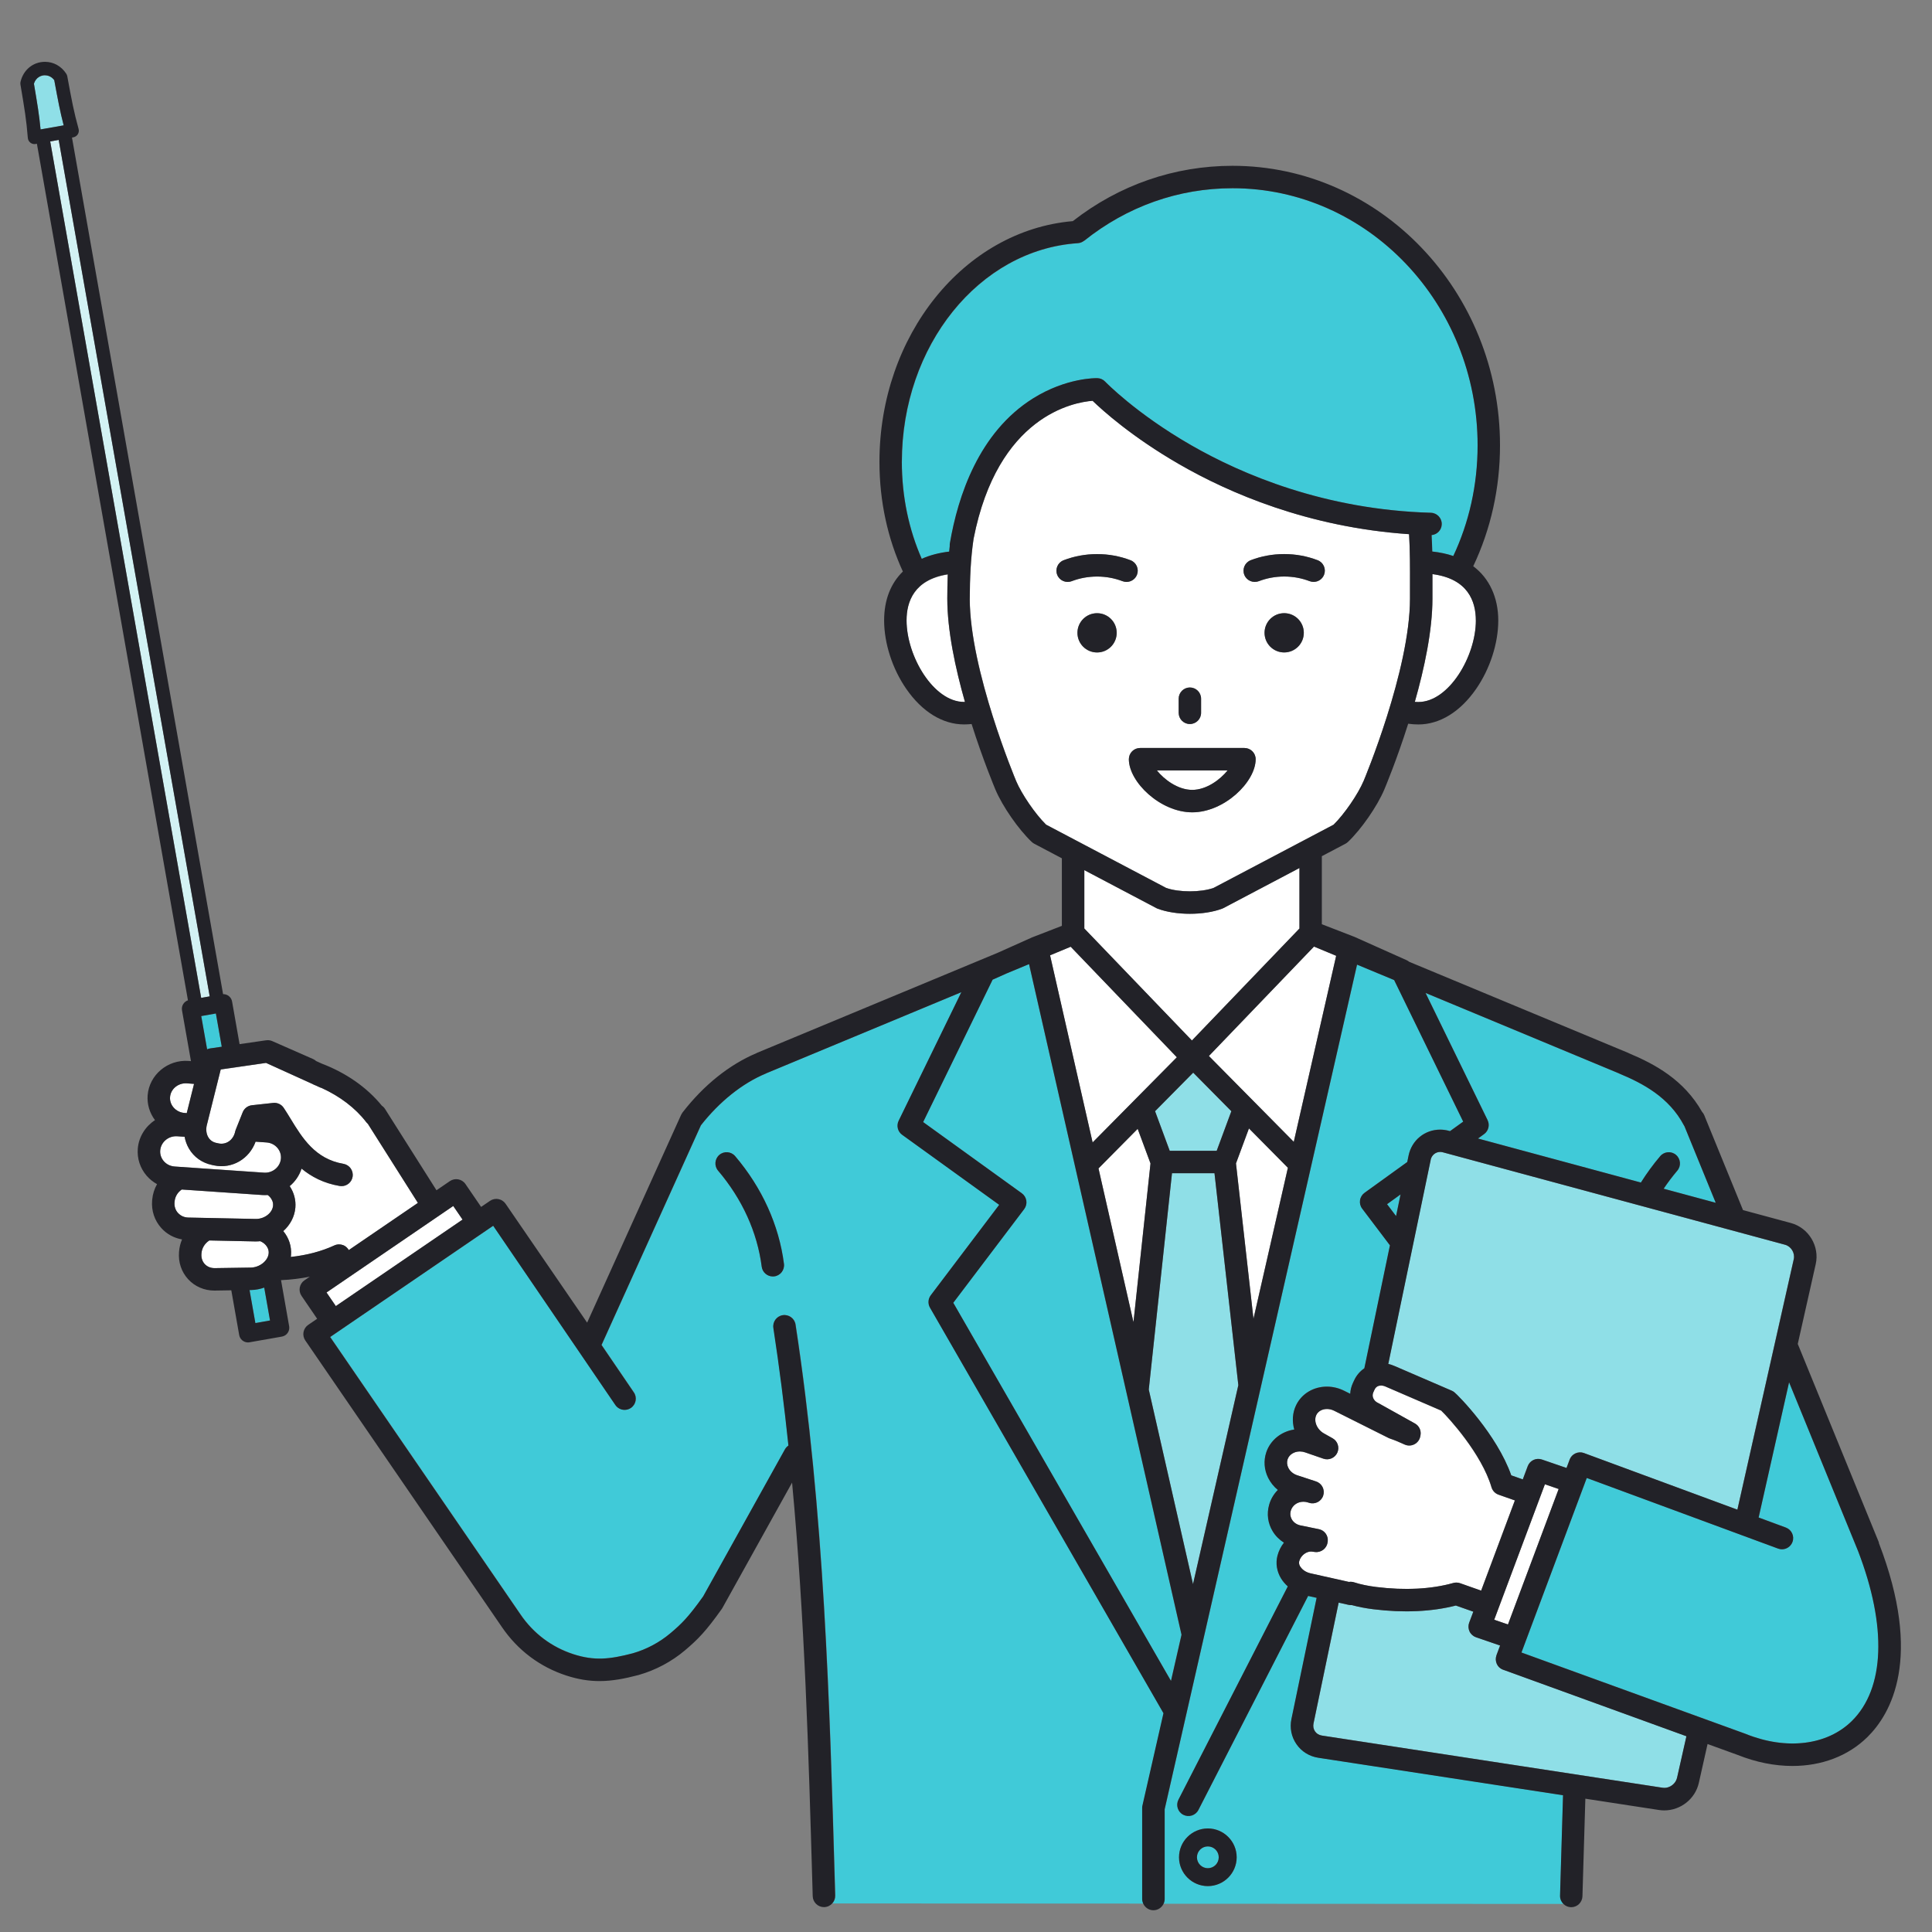 <?xml version="1.0" encoding="UTF-8"?>
<svg id="_レイヤー_1" data-name="レイヤー 1" xmlns="http://www.w3.org/2000/svg" viewBox="0 0 500 500">
  <rect x="0" y="0" width="500" height="500" fill="#808080" stroke="none"/>
  <path d="M95.21,290.86c-.15-.13-.29-.28-.42-.44-2.83-3.67-6.83-6.69-11.53-8.83-.15-.04-.29-.09-.43-.15l-1.18-.54c-.18-.07-.36-.15-.54-.22v-.03s-12.26-5.56-12.26-5.56l-11.72,1.7-3.64,14.57c-.21,1.08-.07,2.12.41,2.95.46.79,1.2,1.31,2.13,1.5l.56.12c1.99.41,3.83-.91,4.28-3.08.03-.16.08-.33.15-.48l1.8-4.51c.4-1,1.31-1.69,2.38-1.81l5.5-.6c1.07-.12,2.12.37,2.73,1.27.61.91,1.19,1.86,1.81,2.88,2.96,4.86,6.32,10.37,13.64,11.61,1.58.27,2.64,1.77,2.38,3.35-.24,1.42-1.47,2.42-2.86,2.42-.16,0-.32-.01-.49-.04-4.14-.7-7.31-2.39-9.86-4.49-.57,1.79-1.65,3.35-3.07,4.53,1.11,1.66,1.63,3.59,1.47,5.55-.2,2.39-1.37,4.53-3.13,6.09,1.47,1.78,2.18,3.98,2,6.23-.01.15-.04.3-.06.46,4.11-.44,7.95-1.45,11.27-2.98.39-.18.8-.27,1.22-.27.34,0,.68.06,1.01.18.65.24,1.18.71,1.52,1.31l17.89-12.21-12.95-20.46Z" style="fill: #fff; stroke-width: 0px;"/>
  <rect x="82.25" y="322.93" width="39.71" height="4.27" transform="translate(-165.57 114.25) rotate(-34.34)" style="fill: #fff; stroke-width: 0px;"/>
  <rect x="32.51" y="34.69" width="2.24" height="225.07" transform="translate(-25.05 8.08) rotate(-10)" style="fill: #d3f2f4; stroke-width: 0px;"/>
  <path d="M64.59,333.86l1.51,8.55,3.79-.67-1.5-8.51c-1.08.38-2.22.6-3.41.62h-.39Z" style="fill: #40cad8; stroke-width: 0px;"/>
  <path d="M55.87,262.29l-3.79.67,1.52,8.6c.24-.11.5-.19.77-.23l3.02-.44-1.52-8.6Z" style="fill: #40cad8; stroke-width: 0px;"/>
  <path d="M10.5,33.5l5.98-1.05c-.94-3.64-1.45-6.36-2.44-11.71-.82-1.08-1.85-1.25-2.42-1.25-1.02,0-2.34.58-2.84,2.18.91,5.38,1.36,8.1,1.72,11.84Z" style="fill: #8fdfe7; stroke-width: 0px;"/>
  <path d="M64.89,328.05c2.31-.04,4.48-1.76,4.64-3.69.08-.96-.36-1.68-.74-2.12-.38-.44-.88-.78-1.44-1.02-.37.04-.74.06-1.12.06h-.22s-11.83-.25-11.83-.25c-1.11.7-1.91,1.9-2.03,3.26l-.02.21c-.08,1.01.22,1.95.85,2.63.63.68,1.53,1.06,2.54,1.06h.06l9.31-.14Z" style="fill: #fff; stroke-width: 0px;"/>
  <path d="M66.23,315.47c2.25,0,4.28-1.58,4.43-3.44.08-.97-.36-1.72-.75-2.17-.19-.22-.4-.41-.64-.59-.23.02-.46.03-.69.03s-.46,0-.69-.02l-20.85-1.43c-1.03.68-1.75,1.81-1.86,3.11l-.02.21c-.09,1.04.23,2.02.9,2.76.67.74,1.61,1.16,2.65,1.18l17.5.36Z" style="fill: #fff; stroke-width: 0px;"/>
  <path d="M68.29,303.48c2.27.16,4.23-1.51,4.4-3.66.08-1-.24-1.99-.92-2.77-.71-.82-1.7-1.31-2.79-1.39l-2.85-.2c-1.62,4.47-6.08,7.11-10.74,6.14l-.56-.12c-2.55-.53-4.67-2.04-5.96-4.26-.54-.93-.91-1.96-1.11-3.03l-1.91-.13c-.1,0-.19-.01-.29-.01-2.14,0-3.95,1.61-4.11,3.67-.08,1,.24,1.99.91,2.77.71.82,1.7,1.31,2.79,1.39l23.13,1.59Z" style="fill: #fff; stroke-width: 0px;"/>
  <path d="M44.01,283.91c-.08.97.24,1.93.9,2.7.71.83,1.72,1.34,2.84,1.42l.58.04,1.89-7.56-1.84-.14c-.11,0-.21-.01-.32-.01-2.11,0-3.89,1.56-4.05,3.55Z" style="fill: #fff; stroke-width: 0px;"/>
  <path d="M403.76,490.57l.07-2.45c.22-7.8.45-15.65.7-23.53l-63.33-9.7c-2.32-.36-4.33-1.6-5.65-3.5-1.32-1.9-1.79-4.22-1.31-6.52l6.52-31.37-2.2-.49-28.39,55.38c-.73,1.43-2.48,1.99-3.91,1.26-1.43-.73-1.99-2.48-1.26-3.91l28.3-55.2c-.68-.6-1.27-1.29-1.74-2.05-1.12-1.83-1.45-3.94-.93-5.92.32-1.24.9-2.37,1.67-3.35-1.18-.74-2.18-1.74-2.9-2.92-1.27-2.08-1.6-4.52-.93-6.88.42-1.48,1.21-2.79,2.25-3.84-1.04-.85-1.89-1.9-2.49-3.1-1.06-2.12-1.23-4.49-.49-6.68,1.07-3.13,3.88-5.36,7.23-5.86-.59-2.09-.48-4.32.48-6.3,1.44-2.96,4.49-4.8,7.97-4.8,1.53,0,3.07.37,4.46,1.07l1.57.78c.06-.96.29-1.91.71-2.82l.32-.68c.6-1.29,1.51-2.34,2.63-3.1l6.62-31.82-7.18-9.49c-.47-.62-.67-1.41-.56-2.18.12-.77.54-1.47,1.17-1.92l11.05-7.97.35-1.7c.82-3.93,4.17-6.68,8.16-6.68.75,0,1.5.1,2.23.3l.33.09,3.41-2.46-17.87-36.64-9.6-3.99-49.79,218.59v23.23c0,.45-.11.86-.29,1.24h8.67s94.82.05,94.82.05c-.56-.55-.91-1.31-.88-2.16ZM312.59,488.13c-4.12,0-7.46-3.35-7.46-7.46s3.35-7.46,7.46-7.46,7.46,3.35,7.46,7.46-3.35,7.46-7.46,7.46Z" style="fill: #40cad8; stroke-width: 0px;"/>
  <path d="M384.08,293.52l-1.57,1.14,42.16,11.39c1.48-2.36,3.14-4.65,5-6.83,1.04-1.22,2.87-1.37,4.09-.33,1.22,1.04,1.37,2.87.33,4.09-1.28,1.51-2.45,3.06-3.53,4.67l13.48,3.64-8.09-19.8c-.05-.08-.11-.16-.15-.25-3.84-7.27-10.6-10.85-16.7-13.38-.05-.02-.1-.06-.15-.08l-50.01-20.8,16.06,32.92c.62,1.27.23,2.8-.91,3.63Z" style="fill: #40cad8; stroke-width: 0px;"/>
  <polygon points="361.3 314.72 362.47 309.12 358.97 311.64 361.3 314.72" style="fill: #40cad8; stroke-width: 0px;"/>
  <path d="M295.64,467.88c0-.22.02-.43.07-.64l5.44-23.88-60.43-104.96c-.58-1.01-.5-2.27.2-3.2l17.71-23.41-25.11-18.12c-1.15-.83-1.53-2.36-.91-3.63l16.23-33.28-50.49,20.99c-.05.02-.1.06-.15.08-6.03,2.51-11.97,7.26-16.77,13.39l-25.71,56.84,8.36,12.27c.9,1.32.56,3.13-.76,4.03-.5.34-1.07.5-1.63.5-.93,0-1.84-.44-2.4-1.27l-31.61-46.38-42.19,28.79,49.29,71.85c3.33,4.88,8.04,8.42,13.63,10.23,5.47,1.78,9.49,1.32,15.41-.23,3.55-1.02,6.92-2.81,9.75-5.21,2.86-2.42,4.64-4.16,8.45-9.51l21.17-38.07c.23-.41.54-.73.9-.97-1.08-10.17-2.36-20.33-3.9-30.43-.24-1.58.85-3.07,2.43-3.31,1.58-.24,3.07.85,3.31,2.43,7.41,48.38,8.82,97.66,10.19,145.32l.07,2.45c.02.79-.28,1.52-.78,2.06l80.53.04c-.18-.38-.29-.79-.29-1.24v-23.56ZM200.38,330.33c-.13.02-.25.02-.37.02-1.44,0-2.69-1.07-2.88-2.53-1.14-8.91-5.05-17.5-11.29-24.85-1.04-1.22-.89-3.05.33-4.09,1.22-1.04,3.05-.89,4.09.33,6.98,8.21,11.34,17.85,12.63,27.87.2,1.59-.92,3.04-2.51,3.25Z" style="fill: #40cad8; stroke-width: 0px;"/>
  <path d="M312.59,477.85c-1.55,0-2.82,1.26-2.82,2.82s1.26,2.82,2.82,2.82,2.82-1.26,2.82-2.82-1.26-2.82-2.82-2.82Z" style="fill: #40cad8; stroke-width: 0px;"/>
  <polygon points="297.75 301.1 294.43 292.14 284.29 302.39 293.34 342.18 297.75 301.1" style="fill: #fff; stroke-width: 0px;"/>
  <polygon points="323.22 292.03 319.87 301.09 324.39 341.31 333.3 302.22 323.22 292.03" style="fill: #fff; stroke-width: 0px;"/>
  <polygon points="293.5 284.82 293.5 284.81 304.57 273.62 277.1 245.02 271.75 247.24 282.76 295.67 293.5 284.82" style="fill: #fff; stroke-width: 0px;"/>
  <polygon points="340.06 244.97 312.86 273.29 334.83 295.51 345.8 247.36 340.06 244.97" style="fill: #fff; stroke-width: 0px;"/>
  <polygon points="318.68 287.58 308.8 277.6 298.93 287.58 302.73 297.83 314.88 297.83 318.68 287.58" style="fill: #8fdfe7; stroke-width: 0px;"/>
  <polygon points="314.31 303.63 303.31 303.63 297.3 359.62 308.75 409.98 320.48 358.48 314.31 303.63" style="fill: #8fdfe7; stroke-width: 0px;"/>
  <path d="M305.77,423.06l-39.46-173.56-5.82,2.42-3.61,1.61-17.98,36.85,25.54,18.43c.63.46,1.06,1.15,1.17,1.92.12.77-.08,1.56-.56,2.18l-18.35,24.24,56.34,97.86,2.73-11.96Z" style="fill: #40cad8; stroke-width: 0px;"/>
  <path d="M312.59,473.2c-4.12,0-7.46,3.35-7.46,7.46s3.35,7.46,7.46,7.46,7.46-3.35,7.46-7.46-3.35-7.46-7.46-7.46ZM312.59,483.49c-1.55,0-2.82-1.26-2.82-2.82s1.26-2.82,2.82-2.82,2.82,1.26,2.82,2.82-1.26,2.82-2.82,2.82Z" style="fill: #222228; stroke-width: 0px;"/>
  <path d="M202.89,327.08c-1.29-10.02-5.65-19.66-12.63-27.87-1.04-1.22-2.87-1.37-4.09-.33-1.22,1.04-1.37,2.87-.33,4.09,6.25,7.35,10.15,15.95,11.29,24.85.19,1.46,1.44,2.53,2.88,2.53.12,0,.25,0,.37-.02,1.59-.2,2.71-1.66,2.51-3.25Z" style="fill: #222228; stroke-width: 0px;"/>
  <path d="M233.41,119.51c0,9.1,1.85,17.63,5.15,25.12,2.07-.93,4.45-1.56,7.1-1.87.04-.48.09-.96.15-1.44-.02-.22-.01-.45.03-.68,2.09-12.28,7.52-28.77,21.55-37.54,8.57-5.36,16.28-5.24,16.61-5.23.77.02,1.5.34,2.03.9.08.08,7.94,8.22,22.23,16.44,13.14,7.55,34.57,16.72,62.06,17.5,1.6.05,2.86,1.38,2.82,2.98-.04,1.48-1.18,2.67-2.63,2.8.08,1.41.13,2.82.17,4.25,1.97.21,3.79.6,5.45,1.16,4.04-8.6,6.29-18.3,6.29-28.64,0-36.69-28.45-66.54-63.41-66.54-14.02,0-27.3,4.71-38.42,13.61-.46.37-1.03.59-1.62.63-25.53,1.7-45.54,26.54-45.54,56.57Z" style="fill: #40cad8; stroke-width: 0px;"/>
  <path d="M249.5,181.68c.08,0,.15,0,.23,0-2.47-8.69-4.57-18.49-4.57-26.77,0,0,0,0,0,0s0,0,0,0c0-2.04.04-4.12.12-6.23-8.7,1.36-10.67,7.05-10.67,11.92,0,9.3,7.01,21.11,14.88,21.11Z" style="fill: #fff; stroke-width: 0px;"/>
  <path d="M370.72,148.58c0,1.06,0,2.16,0,3.29v3.04s0,0,0,0c0,8.27-2.09,18.06-4.56,26.74.3.02.61.03.92.03,7.88,0,14.88-11.8,14.88-21.11,0-4.97-2.06-10.79-11.23-11.99Z" style="fill: #fff; stroke-width: 0px;"/>
  <path d="M280.62,240.3l27.84,28.98,27.83-28.98v-15.66l-19.67,10.37c-.11.06-.22.11-.33.15-2.34.88-5.35,1.33-8.36,1.33s-6.01-.44-8.36-1.33c-.11-.04-.22-.09-.33-.15l-18.63-9.82v15.11Z" style="fill: #fff; stroke-width: 0px;"/>
  <path d="M308.55,204.42c3.69,0,7.25-2.65,9.16-5.04h-18.31c1.91,2.38,5.47,5.04,9.16,5.04Z" style="fill: #fff; stroke-width: 0px;"/>
  <path d="M262.95,202.06c1.48,3.49,4.98,8.59,7.79,11.36l31.05,16.36c3.33,1.19,8.97,1.19,12.3,0l31.05-16.36c2.81-2.77,6.31-7.87,7.79-11.36.12-.28,11.98-28.59,11.98-47.16h0s0,0,0,0v-3.05c.02-5.1.03-9.33-.23-13.61-26.17-1.78-46.64-10.69-59.51-18.12-12.23-7.05-19.84-13.94-22.39-16.4-4.91.38-24.57,3.89-30.81,35.72-.77,5.19-.96,10.32-.98,15.46,0,18.59,11.86,46.87,11.98,47.15ZM308.55,210.23c-8.29,0-16.41-7.87-16.41-13.75,0-1.6,1.3-2.9,2.9-2.9h27.01c1.6,0,2.9,1.3,2.9,2.9,0,5.87-8.11,13.75-16.41,13.75ZM327.27,163.77c0-2.8,2.27-5.08,5.08-5.08s5.08,2.27,5.08,5.08-2.27,5.08-5.08,5.08-5.08-2.27-5.08-5.08ZM310.84,180.82v3.66c0,1.6-1.3,2.9-2.9,2.9s-2.9-1.3-2.9-2.9v-3.66c0-1.6,1.3-2.9,2.9-2.9s2.9,1.3,2.9,2.9ZM283.92,168.85c-2.8,0-5.08-2.27-5.08-5.08s2.27-5.08,5.08-5.08,5.08,2.27,5.08,5.08-2.27,5.08-5.08,5.08ZM323.69,144.99c2.75-1.06,5.66-1.59,8.66-1.59s5.91.54,8.66,1.59c1.5.58,2.24,2.25,1.67,3.75-.44,1.15-1.54,1.86-2.71,1.86-.35,0-.7-.06-1.04-.19-2.08-.8-4.29-1.2-6.57-1.2s-4.49.41-6.58,1.21c-1.5.57-3.18-.17-3.75-1.67-.57-1.5.17-3.18,1.67-3.75ZM275.27,144.99c2.75-1.06,5.66-1.59,8.66-1.59s5.91.54,8.66,1.59c1.5.58,2.24,2.25,1.67,3.75-.44,1.15-1.54,1.86-2.71,1.86-.35,0-.7-.06-1.04-.19-2.08-.8-4.29-1.2-6.57-1.2s-4.49.41-6.58,1.2c-1.5.58-3.18-.17-3.75-1.67-.58-1.5.17-3.18,1.67-3.75Z" style="fill: #fff; stroke-width: 0px;"/>
  <path d="M283.92,158.7c-2.8,0-5.08,2.27-5.08,5.08s2.27,5.08,5.08,5.08,5.08-2.27,5.08-5.08-2.27-5.08-5.08-5.08Z" style="fill: #222228; stroke-width: 0px;"/>
  <path d="M277.35,150.41c2.08-.8,4.29-1.2,6.58-1.2s4.49.41,6.57,1.2c.34.13.69.19,1.04.19,1.17,0,2.27-.71,2.71-1.86.58-1.5-.17-3.18-1.67-3.75-2.75-1.06-5.66-1.59-8.66-1.59s-5.91.54-8.66,1.59c-1.5.57-2.24,2.25-1.67,3.75.57,1.5,2.25,2.24,3.75,1.67Z" style="fill: #222228; stroke-width: 0px;"/>
  <path d="M337.42,163.77c0-2.8-2.27-5.08-5.08-5.08s-5.08,2.27-5.08,5.08,2.27,5.08,5.08,5.08,5.08-2.27,5.08-5.08Z" style="fill: #222228; stroke-width: 0px;"/>
  <path d="M325.77,150.41c2.08-.8,4.29-1.21,6.58-1.21s4.49.41,6.57,1.2c.34.13.69.19,1.04.19,1.17,0,2.27-.71,2.71-1.86.58-1.5-.17-3.18-1.67-3.75-2.75-1.06-5.66-1.59-8.66-1.59s-5.91.54-8.66,1.59c-1.5.58-2.24,2.25-1.67,3.75.57,1.5,2.25,2.24,3.75,1.67Z" style="fill: #222228; stroke-width: 0px;"/>
  <path d="M307.94,177.92c-1.6,0-2.9,1.3-2.9,2.9v3.66c0,1.6,1.3,2.9,2.9,2.9s2.9-1.3,2.9-2.9v-3.66c0-1.6-1.3-2.9-2.9-2.9Z" style="fill: #222228; stroke-width: 0px;"/>
  <path d="M322.06,193.58h-27.01c-1.6,0-2.9,1.3-2.9,2.9,0,5.87,8.11,13.75,16.41,13.75s16.41-7.87,16.41-13.75c0-1.6-1.3-2.9-2.9-2.9ZM308.55,204.42c-3.69,0-7.25-2.65-9.16-5.04h18.31c-1.91,2.38-5.47,5.04-9.16,5.04Z" style="fill: #222228; stroke-width: 0px;"/>
  <path d="M389.01,432.12s0,0-.01,0c0,0,0,0-.01,0-.08-.03-.15-.07-.22-.11-.1-.05-.2-.09-.29-.14-.08-.05-.14-.11-.21-.16-.08-.06-.17-.12-.24-.18-.07-.06-.12-.14-.18-.2-.06-.07-.13-.14-.19-.22-.05-.07-.09-.16-.14-.24-.05-.08-.1-.16-.14-.25-.04-.08-.06-.17-.09-.26-.03-.09-.07-.18-.09-.27-.02-.09-.03-.18-.04-.27-.01-.1-.04-.19-.04-.29,0-.09,0-.18.01-.28,0-.1,0-.19.02-.29.01-.09.05-.19.07-.28.02-.09.04-.18.07-.28,0,0,0,0,0-.01,0,0,0,0,0-.01l.94-2.52-6.23-2.14c-.74-.25-1.35-.8-1.68-1.51-.33-.71-.37-1.52-.09-2.26l1.07-2.85-4.52-1.59c-6.25,1.6-13.51,1.94-21.35.96-2.02-.25-3.89-.61-5.56-1.07-.08,0-.15,0-.23,0-.21,0-.42-.02-.63-.07l-2.56-.57-6.51,31.29c-.15.72-.01,1.44.39,2.03s1.03.96,1.76,1.08l88.21,13.51c.15.02.3.03.45.03,1.52,0,2.96-1.14,3.29-2.59l2.43-10.78-47.44-17.22Z" style="fill: #8fdfe7; stroke-width: 0px;"/>
  <path d="M359.27,352.99c.59.13,1.17.33,1.73.58l14.72,6.35c.23.1.44.22.63.38,1.02.8,11.02,10.94,14.75,21.52l2.98,1.05,1.28-3.42c.55-1.47,2.17-2.24,3.66-1.73l6.38,2.19.81-2.16s0,0,0,0h0s0-.01,0-.01c.03-.08.08-.15.11-.23.05-.1.09-.2.14-.29.05-.07.1-.13.16-.2.06-.08.12-.17.19-.25.06-.06.13-.12.2-.17.07-.07.14-.14.22-.19.08-.06.17-.1.26-.15.08-.04.15-.09.23-.13.1-.05.21-.08.31-.11.07-.02.14-.05.21-.07.12-.03.24-.04.36-.05.06,0,.13-.02.19-.03.12,0,.24,0,.37.02.07,0,.14,0,.2.01.1.02.21.05.31.08.09.02.17.04.25.07l39.7,14.65,14.59-64.82c.36-1.6-.67-3.31-2.25-3.74l-88.54-23.92c-.24-.06-.48-.1-.72-.1-1.2,0-2.22.85-2.47,2.06l-10.98,52.81Z" style="fill: #8fdfe7; stroke-width: 0px;"/>
  <path d="M349.08,409.41c.45-.07.91-.04,1.35.11,1.62.53,3.54.93,5.69,1.2,7.45.92,14.27.57,19.97-1.03.26-.07.52-.11.78-.11.33,0,.65.05.96.16l5.47,1.93,8.73-23.35-4.23-1.49c-.88-.31-1.56-1.02-1.82-1.92-2.57-8.7-11.15-18.05-13.02-19.84l-14.31-6.18s-.05-.02-.07-.03c-.39-.18-.79-.27-1.18-.27-.54,0-1.28.18-1.68,1.04l-.31.68c-.29.63-.19,1.18-.05,1.53.22.54.66.98,1.25,1.26.07.03.13.06.2.1l9.35,5.21c1.09.61,1.67,1.84,1.44,3.06l-.05.26c-.16.89-.73,1.64-1.53,2.06-.8.41-1.75.43-2.56.05-1.36-.64-2.62-1.15-3.73-1.52-.13-.04-.26-.1-.39-.16l-14.08-7.05c-.59-.3-1.24-.45-1.86-.45-1.24,0-2.29.59-2.75,1.53-.77,1.58.14,3.78,1.97,4.8l2.23,1.25c1.31.73,1.84,2.35,1.23,3.72-.61,1.37-2.18,2.05-3.6,1.56l-4.75-1.64c-.44-.15-.9-.23-1.35-.23-1.48,0-2.76.82-3.17,2.03-.24.71-.17,1.49.19,2.21.44.89,1.28,1.59,2.29,1.92l4.88,1.6c1.51.49,2.35,2.12,1.86,3.64-.48,1.52-2.1,2.36-3.62,1.9l-.38-.12c-.37-.11-.75-.17-1.13-.17-1.56,0-2.88.94-3.27,2.35-.28,1.01,0,1.8.3,2.28.47.77,1.27,1.31,2.25,1.51l4.71.96c1.47.3,2.47,1.66,2.31,3.15l-.02.14c-.08.78-.47,1.51-1.09,2-.61.49-1.4.72-2.18.62l-.8-.1c-.08-.01-.17-.02-.26-.02-1.31,0-2.66,1.12-3.03,2.5-.12.46-.03.94.27,1.43.5.82,1.49,1.47,2.63,1.72l9.93,2.22Z" style="fill: #fff; stroke-width: 0px;"/>
  <polygon points="403.38 385.36 399.82 384.13 386.7 419.19 390.26 420.41 403.38 385.36" style="fill: #fff; stroke-width: 0px;"/>
  <path d="M480.86,401.36l-17.84-43.64-7.88,35,7.04,2.6c1.5.56,2.27,2.22,1.72,3.73-.43,1.17-1.54,1.9-2.72,1.9-.33,0-.67-.06-1-.18l-49.52-18.28-16.9,45.17,58.03,21.06s.06.02.09.03c10.51,4.22,21.01,2.93,27.39-3.37,8.55-8.43,9.13-24.48,1.6-44.03Z" style="fill: #40cad8; stroke-width: 0px;"/>
  <path d="M486.27,399.25s0-.02-.01-.03c0,0,0-.02,0-.03l-21-51.38,4.65-20.67c1.04-4.62-1.83-9.38-6.41-10.62l-12.41-3.35-10.04-24.57c-.13-.33-.33-.61-.56-.86-4.7-8.28-12.17-12.33-18.96-15.17-.06-.03-.11-.06-.16-.09l-56.68-23.57c-.19-.16-.4-.3-.63-.4l-13.59-6.08s-.06-.02-.09-.03c-.02,0-.03-.02-.05-.02l-8.24-3.19v-17.61l6.11-3.22c.23-.12.45-.28.64-.46,3.44-3.25,7.58-9.22,9.42-13.58.25-.59,3.21-7.65,6.18-17.02.86.12,1.73.19,2.62.19,5.54,0,10.86-3.27,14.96-9.2,3.59-5.18,5.73-11.8,5.73-17.71s-2.3-10.94-6.48-14.04c4.54-9.56,6.93-20.2,6.93-31.28,0-39.89-31.05-72.35-69.22-72.35-15.05,0-29.33,4.95-41.34,14.32-28.14,2.42-50.04,29.57-50.04,62.29,0,10.32,2.18,19.96,6.06,28.39-3.15,3.07-4.85,7.36-4.85,12.66,0,5.91,2.14,12.53,5.73,17.71,4.11,5.94,9.42,9.2,14.96,9.2.66,0,1.31-.04,1.95-.1,2.96,9.33,5.91,16.35,6.15,16.94,1.84,4.36,5.98,10.33,9.42,13.58.19.18.41.34.64.46l7.15,3.77v17.48l-7.54,2.92s-.03.02-.05.02c-.03.01-.06.02-.09.03l-8.95,4.01-62.25,25.88c-.07.03-.13.07-.19.1-7.04,2.99-13.64,8.28-19.1,15.34,0,.01-.01.02-.02.03-.06.08-.11.17-.16.25-.05.09-.11.17-.15.26,0,.01-.01.02-.02.03l-24.34,53.82-21.04-30.67-.07-.1s0,0,0,0h0c-.04-.07-.1-.12-.15-.18-.07-.09-.14-.19-.23-.27-.1-.1-.21-.17-.32-.25-.04-.03-.08-.07-.13-.1-.15-.1-.32-.18-.49-.25,0,0,0,0-.01,0-.34-.14-.71-.21-1.08-.21,0,0,0,0,0,0-.15,0-.3.02-.45.05-.04,0-.07,0-.11.01-.11.02-.21.06-.32.1-.08.02-.15.04-.23.07-.06.03-.12.07-.18.1-.11.06-.23.11-.33.18,0,0,0,0,0,0h0l-2.3,1.57-4.05-5.92c-.9-1.32-2.71-1.66-4.03-.76l-3.47,2.37-13.31-21.03c-.21-.34-.49-.63-.82-.85-3.9-4.78-9.28-8.5-15.54-10.89l-1.48-.67c-.22-.2-.47-.38-.76-.51l-10.61-4.66c-.15-.07-.31-.11-.47-.15-.05-.01-.1-.02-.15-.03-.12-.02-.25-.04-.37-.05-.05,0-.09,0-.14,0-.15,0-.3,0-.45.03l-6.86.99-1.94-11.03c-.2-1.14-1.21-1.93-2.33-1.91L18.63,35.6l.33-.06c.48-.09.91-.37,1.17-.78.26-.41.34-.92.21-1.39-1.27-4.62-1.75-7.25-2.93-13.64-.04-.22-.13-.44-.25-.63-1.27-1.97-3.29-3.1-5.53-3.1-3.07,0-5.61,2.09-6.32,5.19-.05.22-.06.45-.02.68l.02.12c1.06,6.33,1.51,8.95,1.89,13.7.04.49.28.94.67,1.24.31.24.68.36,1.06.36.1,0,.2,0,.3-.03l.32-.06,39.09,221.68c-1.06.36-1.74,1.45-1.54,2.59l2.32,13.15-.62-.05c-5.44-.4-10.17,3.64-10.59,8.87-.18,2.32.5,4.58,1.9,6.45-2.47,1.62-4.2,4.29-4.45,7.38-.21,2.56.61,5.06,2.3,7.02.77.89,1.68,1.61,2.68,2.17-.68,1.2-1.12,2.56-1.25,4.01l-.02.21c-.22,2.65.62,5.19,2.37,7.13,1.42,1.58,3.29,2.59,5.37,2.95-.4.95-.67,1.97-.76,3.04l-.02.21c-.22,2.65.62,5.15,2.36,7.05,1.74,1.89,4.16,2.94,6.81,2.94l4.36-.07,2.04,11.57c.2,1.13,1.18,1.92,2.28,1.92.13,0,.27-.01.41-.04l8.36-1.47c.61-.11,1.15-.45,1.5-.96.35-.5.49-1.13.38-1.73l-2.1-11.92c2.56-.11,5.05-.42,7.45-.9l-1.38.94c-.64.43-1.07,1.1-1.22,1.86-.14.76.02,1.54.46,2.18l4.04,5.92-2.31,1.57c-.64.43-1.07,1.11-1.22,1.86-.14.76.02,1.54.46,2.18l50.93,74.24c4.06,5.94,9.81,10.26,16.63,12.48,3.08,1,5.84,1.43,8.57,1.43,3.26,0,6.48-.61,10.13-1.57.02,0,.04-.01.06-.02,4.35-1.24,8.48-3.44,11.94-6.36,3.39-2.87,5.46-4.99,9.53-10.72.06-.09.12-.18.17-.27l18.02-32.42c3.27,35.03,4.28,70.23,5.27,104.59l.07,2.45c.05,1.57,1.34,2.82,2.9,2.82.03,0,.06,0,.09,0,.81-.02,1.53-.38,2.04-.93.5-.54.8-1.27.78-2.06l-.07-2.45c-1.37-47.66-2.78-96.94-10.19-145.32-.24-1.58-1.73-2.67-3.31-2.43-1.58.24-2.67,1.72-2.43,3.31,1.55,10.1,2.83,20.26,3.9,30.43-.36.25-.67.57-.9.97l-21.17,38.07c-3.81,5.35-5.58,7.09-8.45,9.51-2.83,2.39-6.2,4.19-9.75,5.21-5.92,1.55-9.94,2.01-15.41.23-5.59-1.82-10.3-5.36-13.63-10.23l-49.29-71.85,42.19-28.79,31.61,46.38c.56.82,1.47,1.27,2.4,1.27.56,0,1.13-.16,1.63-.5,1.32-.9,1.67-2.71.76-4.03l-8.36-12.27,25.71-56.84c4.8-6.13,10.74-10.88,16.77-13.39.05-.02.1-.06.15-.08l50.49-20.99-16.23,33.28c-.62,1.27-.24,2.8.91,3.63l25.11,18.12-17.71,23.41c-.7.93-.78,2.19-.2,3.2l60.43,104.96-5.44,23.88c-.05.21-.07.43-.07.64v23.56c0,.44.11.86.29,1.24.47.98,1.46,1.67,2.62,1.67s2.15-.68,2.62-1.66c.18-.38.29-.79.29-1.24v-23.23l49.79-218.59,9.6,3.99,17.87,36.64-3.41,2.46-.33-.09c-.73-.2-1.48-.3-2.23-.3-3.98,0-7.34,2.75-8.16,6.68l-.35,1.7-11.05,7.97c-.63.46-1.06,1.15-1.17,1.92-.12.77.08,1.56.56,2.18l7.18,9.49-6.62,31.82c-1.12.76-2.03,1.81-2.63,3.1l-.32.68c-.42.91-.66,1.86-.71,2.82l-1.57-.78c-1.39-.7-2.94-1.07-4.46-1.07-3.48,0-6.54,1.84-7.97,4.8-.96,1.98-1.07,4.21-.48,6.3-3.35.5-6.16,2.73-7.23,5.86-.74,2.19-.57,4.56.49,6.68.6,1.19,1.45,2.25,2.49,3.1-1.05,1.05-1.84,2.36-2.25,3.84-.67,2.36-.34,4.8.93,6.88.72,1.18,1.72,2.18,2.9,2.92-.76.97-1.34,2.11-1.67,3.35-.52,1.98-.19,4.09.93,5.92.47.76,1.06,1.45,1.74,2.05l-28.3,55.2c-.73,1.43-.17,3.18,1.26,3.91,1.43.73,3.18.17,3.91-1.26l28.39-55.38,2.2.49-6.52,31.37c-.48,2.3-.01,4.62,1.31,6.52,1.32,1.9,3.33,3.15,5.65,3.5l63.33,9.7c-.25,7.88-.48,15.72-.7,23.53l-.07,2.45c-.02.85.32,1.61.88,2.16.5.49,1.18.81,1.93.83.03,0,.06,0,.09,0,1.56,0,2.85-1.25,2.9-2.82l.07-2.45c.22-7.56.44-15.17.68-22.81l19.09,2.93c.44.07.89.1,1.33.1,4.26,0,8.02-2.99,8.95-7.12l2.26-10.06,7.8,2.83c4.78,1.91,9.6,2.85,14.16,2.85,7.54,0,14.41-2.55,19.42-7.49,6.04-5.95,14.44-20.4,2.93-50.27ZM451.87,448.76s-.06-.02-.09-.03l-58.03-21.06,16.9-45.17,49.52,18.28c.33.12.67.18,1,.18,1.18,0,2.29-.73,2.72-1.9.56-1.5-.21-3.17-1.72-3.73l-7.04-2.6,7.88-35,17.84,43.64c7.53,19.55,6.95,35.6-1.6,44.03-6.38,6.29-16.88,7.58-27.39,3.37ZM430.74,462.7c-.15,0-.3-.01-.45-.03l-88.21-13.51c-.73-.11-1.36-.49-1.76-1.08s-.54-1.3-.39-2.03l6.51-31.29,2.56.57c.21.05.42.07.63.07.08,0,.16,0,.23,0,1.68.46,3.54.82,5.56,1.07,7.84.97,15.1.64,21.35-.96l4.52,1.59-1.07,2.85c-.27.73-.24,1.55.09,2.26.33.71.94,1.25,1.68,1.51l6.23,2.14-.94,2.52s0,0,0,.01c0,0,0,0,0,.01-.03.09-.05.18-.07.28-.02.09-.06.19-.07.28-.01.1-.01.19-.02.29,0,.09-.02.19-.01.28,0,.1.03.19.04.29.01.09.02.18.04.27.02.09.06.18.09.27.03.09.05.17.09.26.04.09.09.16.14.25.05.08.09.16.14.24.06.08.12.14.19.22.06.07.11.14.18.2.07.07.16.12.24.18.07.05.14.11.21.16.09.06.19.1.29.14.08.04.14.08.22.11,0,0,0,0,.01,0,0,0,0,0,.01,0l47.44,17.22-2.43,10.78c-.33,1.45-1.77,2.59-3.29,2.59ZM336.52,405.46c-.3-.49-.39-.97-.27-1.43.36-1.38,1.72-2.5,3.03-2.5.09,0,.18,0,.26.02l.8.1c.78.1,1.56-.14,2.18-.62.61-.49,1.01-1.22,1.09-2l.02-.14c.16-1.49-.84-2.86-2.31-3.15l-4.71-.96c-.98-.2-1.78-.73-2.25-1.51-.29-.48-.59-1.27-.3-2.28.4-1.4,1.71-2.35,3.27-2.35.38,0,.76.06,1.13.17l.38.12c1.52.47,3.14-.38,3.62-1.9.48-1.52-.35-3.14-1.86-3.64l-4.88-1.6c-1.01-.33-1.85-1.03-2.29-1.92-.36-.72-.43-1.51-.19-2.21.41-1.22,1.69-2.03,3.17-2.03.46,0,.91.08,1.35.23l4.75,1.64c1.42.49,2.98-.19,3.6-1.56.61-1.37.08-2.99-1.23-3.72l-2.23-1.25c-1.84-1.03-2.74-3.23-1.97-4.8.46-.94,1.51-1.53,2.75-1.53.63,0,1.27.16,1.86.45l14.08,7.05c.13.06.26.12.39.16,1.11.37,2.37.88,3.73,1.52.82.38,1.76.37,2.56-.05.8-.41,1.37-1.17,1.53-2.06l.05-.26c.23-1.22-.35-2.46-1.44-3.06l-9.35-5.21c-.06-.04-.13-.07-.2-.1-.59-.27-1.03-.72-1.25-1.26-.14-.35-.25-.89.05-1.53l.31-.68c.4-.86,1.13-1.04,1.68-1.04.38,0,.79.09,1.18.27.02.01.05.02.07.03l14.31,6.18c1.87,1.79,10.45,11.13,13.02,19.84.26.89.94,1.61,1.82,1.92l4.23,1.49-8.73,23.35-5.47-1.93c-.31-.11-.64-.16-.96-.16-.26,0-.53.04-.78.11-5.7,1.6-12.52,1.96-19.97,1.03-2.16-.27-4.07-.67-5.69-1.2-.45-.14-.91-.18-1.35-.11l-9.93-2.22c-1.15-.26-2.13-.9-2.63-1.72ZM361.3,314.72l-2.33-3.08,3.49-2.52-1.16,5.6ZM370.25,300.18c.25-1.21,1.27-2.06,2.47-2.06.24,0,.48.03.72.1l88.54,23.92c1.58.43,2.61,2.14,2.25,3.74l-14.59,64.82-39.7-14.65c-.08-.03-.17-.04-.25-.07-.1-.03-.21-.06-.31-.08-.07-.01-.14,0-.2-.01-.12-.01-.25-.02-.37-.02-.06,0-.13.02-.19.03-.12.01-.24.02-.36.05-.07.02-.14.05-.21.07-.11.03-.21.06-.31.11-.08.04-.15.09-.23.13-.09.05-.17.09-.26.15-.08.06-.15.13-.22.19-.07.06-.14.11-.2.17-.07.08-.13.16-.19.25-.05.07-.11.13-.16.2-.06.09-.1.19-.14.29-.04.08-.08.15-.11.23h0s0,.01,0,.01c0,0,0,0,0,0l-.81,2.16-6.38-2.19c-1.49-.51-3.11.26-3.66,1.73l-1.28,3.42-2.98-1.05c-3.73-10.58-13.73-20.72-14.75-21.52-.19-.15-.41-.28-.63-.38l-14.72-6.35c-.56-.26-1.14-.45-1.73-.58l10.98-52.81ZM384.99,289.89l-16.06-32.92,50.01,20.8c.05.02.1.06.15.08,6.1,2.54,12.86,6.11,16.7,13.38.05.09.1.17.15.25l8.09,19.8-13.48-3.64c1.08-1.6,2.25-3.16,3.53-4.67,1.04-1.22.89-3.05-.33-4.09-1.22-1.04-3.05-.89-4.09.33-1.85,2.18-3.52,4.47-5,6.83l-42.16-11.39,1.57-1.14c1.15-.83,1.53-2.36.91-3.63ZM303.05,435.02l-56.34-97.86,18.35-24.24c.47-.62.67-1.41.56-2.18-.12-.77-.54-1.47-1.17-1.92l-25.54-18.43,17.98-36.85,3.61-1.61,5.82-2.42,39.46,173.56-2.73,11.96ZM280.57,62.32c11.12-8.9,24.41-13.61,38.42-13.61,34.96,0,63.41,29.85,63.41,66.54,0,10.34-2.25,20.05-6.29,28.64-1.66-.56-3.48-.95-5.45-1.16-.03-1.43-.09-2.83-.17-4.25,1.45-.13,2.59-1.31,2.63-2.8.05-1.6-1.22-2.94-2.82-2.98-27.49-.78-48.92-9.95-62.06-17.5-14.29-8.21-22.16-16.36-22.23-16.44-.53-.56-1.26-.88-2.03-.9-.32-.01-8.03-.13-16.61,5.23-14.03,8.77-19.46,25.25-21.55,37.54-.04.23-.04.46-.03.68-.05.48-.1.96-.15,1.44-2.65.31-5.02.94-7.1,1.87-3.3-7.49-5.15-16.01-5.15-25.12,0-30.02,20-54.87,45.54-56.57.59-.04,1.16-.26,1.62-.63ZM381.95,160.57c0,9.3-7.01,21.11-14.88,21.11-.31,0-.61-.01-.92-.03,2.47-8.68,4.56-18.47,4.56-26.74h0s0-3.04,0-3.04c0-1.13,0-2.23,0-3.29,9.17,1.2,11.23,7.02,11.23,11.99ZM250.97,154.91c.02-5.14.21-10.27.98-15.46,6.24-31.84,25.9-35.35,30.81-35.72,2.55,2.47,10.17,9.35,22.39,16.4,12.87,7.43,33.34,16.33,59.51,18.12.26,4.27.25,8.51.24,13.61v3.05s0,0,0,0h0c0,18.57-11.86,46.88-11.98,47.16-1.48,3.49-4.98,8.59-7.79,11.36l-31.05,16.36c-3.33,1.19-8.97,1.19-12.3,0l-31.05-16.36c-2.81-2.76-6.31-7.87-7.79-11.36-.12-.28-11.98-28.57-11.98-47.15ZM245.28,148.65c-.08,2.11-.11,4.19-.12,6.23,0,0,0,0,0,0s0,0,0,0c0,8.28,2.09,18.08,4.57,26.77-.08,0-.15,0-.23,0-7.88,0-14.88-11.8-14.88-21.11,0-4.87,1.97-10.56,10.67-11.92ZM299.25,235.01c.11.06.22.11.33.15,2.34.88,5.35,1.33,8.36,1.33s6.01-.44,8.36-1.33c.11-.04.22-.09.33-.15l19.67-10.37v15.66l-27.83,28.98-27.84-28.98v-15.11l18.63,9.82ZM277.1,245.02l27.47,28.6-11.07,11.19s0,0,0,0l-10.73,10.85-11.01-48.43,5.35-2.23ZM294.43,292.14l3.32,8.96-4.41,41.08-9.05-39.79,10.14-10.25ZM298.93,287.58l9.87-9.98,9.87,9.98-3.79,10.25h-12.16l-3.79-10.25ZM319.87,301.09l3.36-9.06,10.08,10.19-8.91,39.09-4.53-40.22ZM297.3,359.62l6.01-55.99h11l6.17,54.85-11.73,51.5-11.45-50.36ZM312.86,273.29l27.2-28.32,5.74,2.39-10.97,48.15-21.97-22.22ZM399.82,384.13l3.56,1.22-13.12,35.06-3.56-1.22,13.12-35.06ZM88.75,322.22c-.33-.12-.67-.18-1.01-.18-.42,0-.83.09-1.22.27-3.33,1.54-7.16,2.54-11.27,2.98.02-.15.05-.3.06-.46.19-2.25-.52-4.45-2-6.23,1.76-1.57,2.93-3.7,3.13-6.09.16-1.96-.36-3.89-1.47-5.55,1.42-1.18,2.49-2.74,3.07-4.53,2.54,2.1,5.72,3.79,9.86,4.49.16.03.33.04.49.04,1.39,0,2.62-1,2.86-2.42.27-1.58-.8-3.08-2.38-3.35-7.31-1.24-10.67-6.75-13.64-11.61-.62-1.01-1.2-1.97-1.81-2.88-.6-.9-1.65-1.39-2.73-1.27l-5.5.6c-1.07.12-1.98.81-2.38,1.81l-1.8,4.51c-.06.16-.11.32-.15.48-.45,2.17-2.29,3.49-4.28,3.08l-.56-.12c-.94-.19-1.68-.71-2.13-1.5-.48-.82-.63-1.87-.41-2.95l3.64-14.57,11.72-1.7,12.25,5.56v.03c.19.07.37.15.55.22l1.18.54c.14.06.29.11.43.15,4.69,2.14,8.7,5.15,11.53,8.83.12.16.26.31.42.44l12.95,20.46-17.89,12.21c-.34-.6-.87-1.07-1.52-1.31ZM69.88,341.74l-3.79.67-1.51-8.55h.39c1.18-.02,2.33-.25,3.41-.63l1.5,8.51ZM55.52,328.19c-1.01,0-1.91-.38-2.54-1.06-.63-.69-.93-1.62-.85-2.63l.02-.21c.11-1.36.91-2.55,2.03-3.26l11.83.25h.22c.38,0,.75-.02,1.12-.06.56.24,1.06.58,1.44,1.02.38.44.82,1.16.74,2.12-.16,1.93-2.33,3.66-4.64,3.69l-9.31.14h-.06ZM11.62,19.48c.56,0,1.59.17,2.42,1.25.99,5.35,1.49,8.07,2.44,11.71l-5.98,1.05c-.36-3.74-.81-6.46-1.72-11.84.5-1.6,1.82-2.18,2.84-2.18ZM15.19,36.21l39.08,221.65-2.21.39L12.99,36.6l2.21-.39ZM45.17,301.89c-1.1-.08-2.09-.57-2.79-1.39-.67-.78-1-1.76-.91-2.77.17-2.06,1.97-3.67,4.11-3.67.1,0,.19,0,.29.01l1.91.13c.2,1.07.57,2.1,1.11,3.03,1.29,2.22,3.41,3.73,5.96,4.26l.56.12c4.66.97,9.12-1.68,10.74-6.14l2.85.2c1.1.08,2.09.57,2.79,1.39.67.78,1,1.76.92,2.77-.17,2.15-2.13,3.82-4.4,3.66l-23.13-1.59ZM48.06,280.36c.11,0,.21,0,.32.01l1.84.14-1.89,7.56-.58-.04c-1.11-.08-2.12-.59-2.84-1.42-.66-.77-.98-1.73-.9-2.7.16-1.99,1.94-3.55,4.05-3.55ZM54.37,271.33c-.27.04-.53.12-.77.23l-1.52-8.6,3.79-.67,1.52,8.6-3.02.44ZM46.07,313.92c-.67-.74-.99-1.72-.9-2.76l.02-.21c.11-1.3.83-2.43,1.86-3.11l20.85,1.43c.23.02.46.02.69.02s.46-.02.69-.03c.24.17.45.37.64.59.39.45.83,1.2.75,2.17-.16,1.87-2.19,3.44-4.43,3.44l-17.5-.36c-1.04-.02-1.99-.44-2.65-1.18ZM117.3,312.11l2.41,3.52-32.8,22.38-2.41-3.52,32.8-22.38Z" style="fill: #222228; stroke-width: 0px;"/>
</svg>